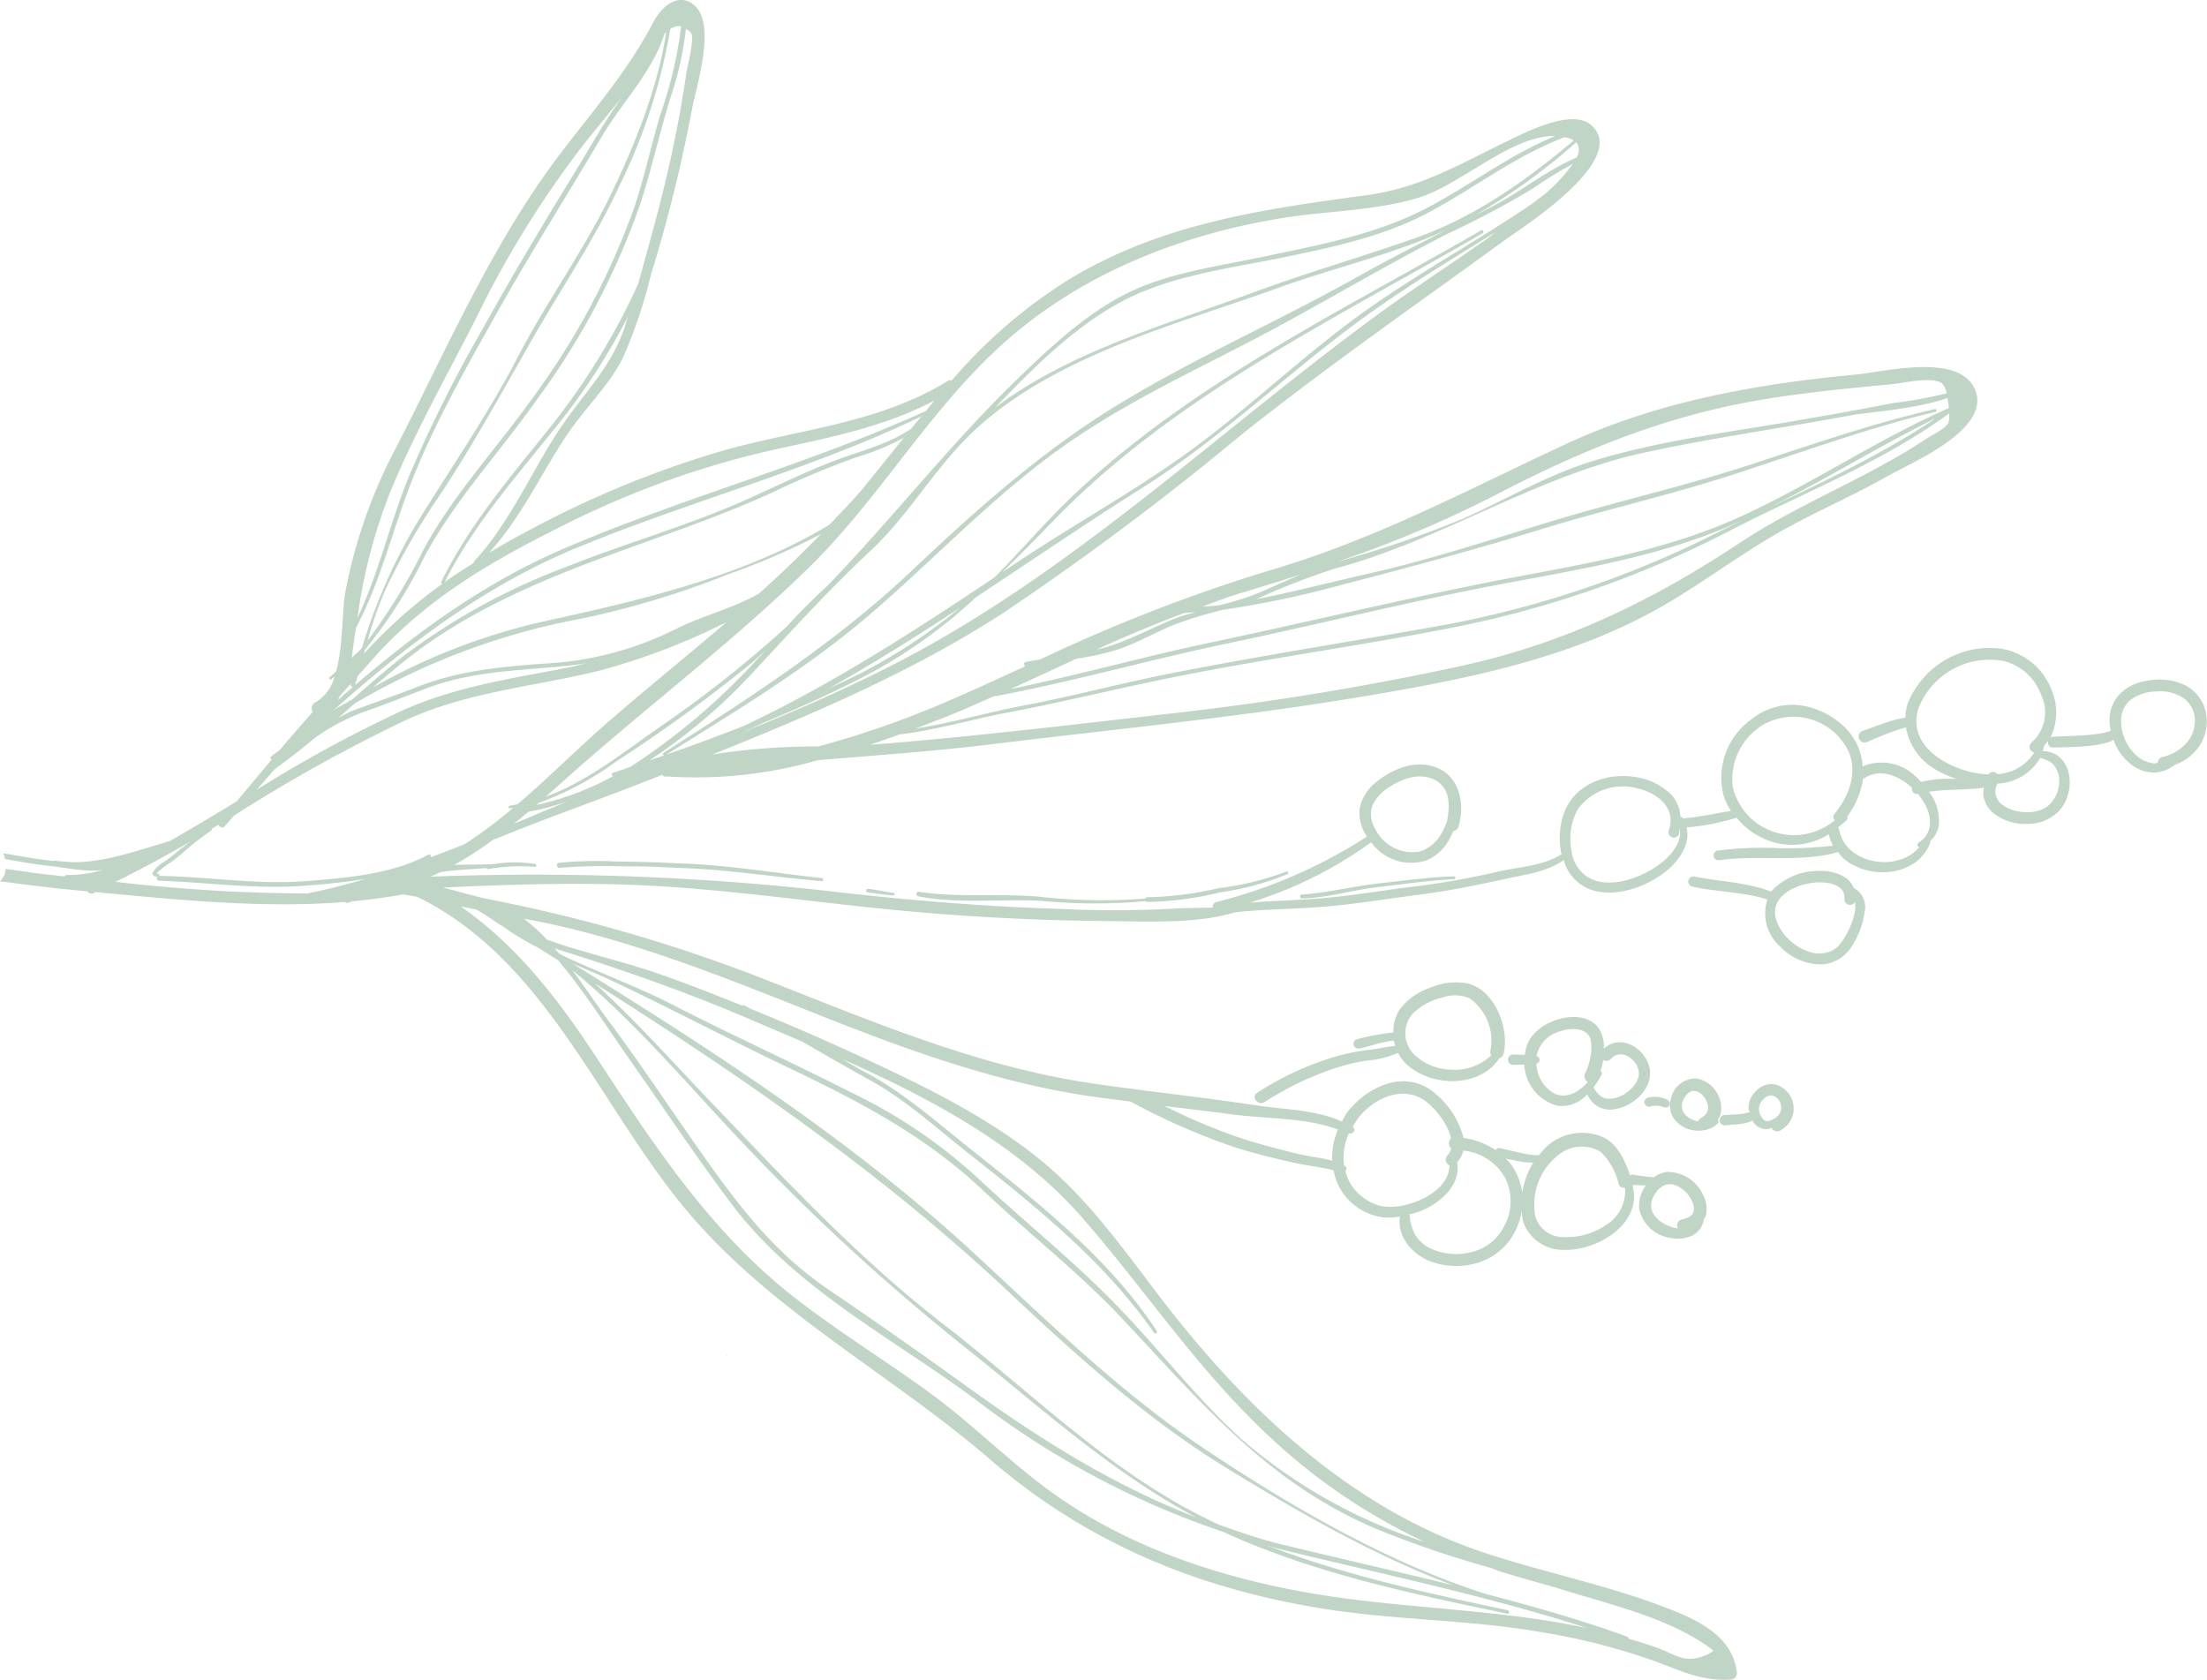 <svg xmlns="http://www.w3.org/2000/svg" width="205.645" height="156.519" viewBox="0 0 205.645 156.519">
  <g id="Raggruppa_15" data-name="Raggruppa 15" transform="translate(205.645) rotate(90)">
    <path id="Tracciato_24" data-name="Tracciato 24" d="M-1061.894,219.721c.01.007.021.006.029.013-.9,2.292-.925,4.813-1.421,7.2a.487.487,0,0,0,.44.526.5.5,0,0,0,.526-.439c.488-2.292.473-4.7,1.182-6.942a4.112,4.112,0,0,0,4.376-1.181,5.256,5.256,0,0,0,1.672-3.908,3.543,3.543,0,0,0-1.788-2.836,7.723,7.723,0,0,0-3.091-1.129,2.006,2.006,0,0,0-2.231,1,2.188,2.188,0,0,0-1.008.83,4.328,4.328,0,0,0-.586,2.424A5.929,5.929,0,0,0-1061.894,219.721Zm-.245-2q-.123-.246-.222-.5a3.362,3.362,0,0,1-.134-.4,6.423,6.423,0,0,1-.206-1.044c-.012-.1-.021-.2-.027-.3a.762.762,0,0,1-.005-.152c0-.161,0-.32.014-.481a4.454,4.454,0,0,1,.064-.5c.005-.03.011-.059.017-.088.028-.146-.031.11.007-.033.019-.069.038-.139.06-.206a3.314,3.314,0,0,1,.168-.416c.017-.029.033-.059.052-.087.035-.053.069-.106.109-.158.022-.03.047-.058.071-.088.079-.1-.086.079.006-.008.045-.042.089-.084.136-.122s.193-.128.062-.051c.053-.03.106-.06.161-.086l.1-.042c.118-.049-.117.026.009,0,.064-.015.127-.03.19-.04.043-.006.248-.015.1-.013.072,0,.144,0,.216.007a.53.53,0,0,0,.271-1,3.167,3.167,0,0,1,1.339.114,7.353,7.353,0,0,1,2.673,1.344,1.371,1.371,0,0,1,.272.276,2.484,2.484,0,0,1,.418.8,2.9,2.9,0,0,1-.021,1.673,4.965,4.965,0,0,1-2.111,2.719,3.753,3.753,0,0,1-1.073.469c-.092.021-.185.038-.279.05-.042.006-.083.01-.124.014-.156.015.065,0-.029,0a2.724,2.724,0,0,1-.488-.036l-.071-.016a.729.729,0,0,1-.074-.021c-.071-.024-.141-.047-.209-.074-.038-.015-.2-.089-.161-.071s-.116-.068-.151-.09a2.974,2.974,0,0,1-.375-.287c.078.07-.071-.071-.1-.1-.053-.056-.1-.115-.154-.175A3.188,3.188,0,0,1-1062.139,217.72Z" transform="translate(1144.948 -179.12)" fill="#c1d5c6"/>
    <path id="Tracciato_25" data-name="Tracciato 25" d="M-1034.909,253.181a2.213,2.213,0,0,0,.588,1.111,3.141,3.141,0,0,0-2.012.539c-1.312,1.087-1.095,3.116-.437,4.494a4.518,4.518,0,0,0,1.456,1.8,3.463,3.463,0,0,0,1.559.521c-.012.392-.048.784-.028,1.175a.489.489,0,0,0,.564.391.5.5,0,0,0,.391-.564c-.005-.071-.01-.143-.013-.213a.116.116,0,0,1,0-.019c0-.041,0-.082,0-.122-.005-.18-.009-.36-.011-.539,0-.018,0-.036,0-.054a4.169,4.169,0,0,0,3.832-3.095,3.147,3.147,0,0,0-1.076-2.779,2.246,2.246,0,0,0,1.436-2.188c-.069-1.846-1.864-4.01-3.86-3.618a3.145,3.145,0,0,0-2.179,1.757A2.434,2.434,0,0,0-1034.909,253.181Zm4.184,2.069a7.2,7.2,0,0,0-1.237-.767c-.127-.061-.225.023-.3.114a4.751,4.751,0,0,0-1.01-.243.606.606,0,0,0-.151-.757c.058.053-.084-.09-.1-.106s-.048-.057-.07-.087-.043-.059-.063-.089c.032.051.031.047,0-.01-.017-.031-.033-.062-.048-.093s-.072-.179-.051-.117c.027.08-.019-.074-.018-.072-.012-.048-.02-.1-.027-.146,0-.01,0-.054-.005-.08a1.836,1.836,0,0,1,.016-.255c0-.028.036-.171,0-.048.01-.04.022-.081.035-.12a2.013,2.013,0,0,1,.1-.259c.014-.031.029-.061.044-.092-.027.051-.024.048.008-.008.017-.03.035-.06.053-.088a2.709,2.709,0,0,1,.185-.25c-.008.009.106-.118.058-.067s.073-.069.064-.061a2.431,2.431,0,0,1,.2-.168c.035-.027.071-.052.107-.076.081-.054-.1.057.04-.024a2.656,2.656,0,0,1,.282-.14c.032-.013.065-.026.1-.037.157-.057-.094.02.068-.02a2.081,2.081,0,0,1,.256-.051l.1-.012c-.109.009.061,0,.069,0a1.894,1.894,0,0,1,.319.036,1.707,1.707,0,0,0,.182.061,1.543,1.543,0,0,1,.391.2,3.02,3.02,0,0,1,.776.706,3.168,3.168,0,0,1,.531.925,2.5,2.5,0,0,1,.147.885,1.3,1.3,0,0,1-.27.789A3.077,3.077,0,0,1-1030.725,255.25Zm-2.416,5.146.147.176-.035,0C-1033.068,260.517-1033.07,260.437-1033.14,260.4Zm-.5.166.115-.125a.368.368,0,0,0-.091.132A.231.231,0,0,0-1033.644,260.562Zm.075-5.026a5.187,5.187,0,0,1,1.574.526.611.611,0,0,0,.758-.291s0,0,0-.008c.933.857,1.667,2.034,1.018,3.238a3.318,3.318,0,0,1-2.722,1.568.037.037,0,0,1,0-.01.361.361,0,0,0-.643-.144,1.393,1.393,0,0,0-.071.144,3.026,3.026,0,0,1-2.313-2.237,3.3,3.3,0,0,1-.133-1.782,1.373,1.373,0,0,1,.784-.989A3.889,3.889,0,0,1-1033.568,255.537Z" transform="translate(1132.049 -198.086)" fill="#c1d5c6"/>
    <path id="Tracciato_26" data-name="Tracciato 26" d="M-1021.4,238.368a1.992,1.992,0,0,0-.575-.993.259.259,0,0,0-.346.013,1.977,1.977,0,0,0-.349-.211,2.541,2.541,0,0,0-1.692.081,2.789,2.789,0,0,0-1.778,2.077,2.357,2.357,0,0,0,1.849,2.419,2.208,2.208,0,0,0,1.687-.149,2.676,2.676,0,0,0,1.081-1.222,3.005,3.005,0,0,0,.178-1.817c-.008-.041.011-.083,0-.122S-1021.392,238.4-1021.4,238.368Zm-.75.861c-.01.053-.036.171-.01.067-.029.112-.059.224-.1.334s-.089.212-.139.318c.057-.121-.022.032-.043.065s-.062.094-.094.141-.068.088-.1.132c-.007.009-.083.09-.022.026s-.016.015-.024.023a2.486,2.486,0,0,1-.2.17l-.057.04c-.044.025-.086.049-.131.071a1.243,1.243,0,0,1-.21.086l-.016,0-.081.017c-.048.01-.1.015-.147.021l-.018,0s0,0,0,0c-.051,0-.1,0-.157-.009s-.1-.016-.154-.023c-.025-.009-.053-.015-.078-.023-.111-.035-.212-.091-.32-.131-.062-.023.087.052-.005,0l-.1-.059c-.054-.033-.107-.069-.159-.107s-.082-.061-.122-.093c-.124-.1.049.06-.04-.034-.072-.077-.135-.159-.2-.24s.06.117,0-.006c-.019-.039-.041-.077-.058-.118a.54.54,0,0,1-.021-.051c-.007-.029-.015-.056-.021-.085s-.01-.069-.014-.1c0-.076.013-.149.023-.224.013-.038.024-.076.039-.114s.035-.084.053-.126l0-.006c.043-.065.082-.131.129-.2.029-.037.058-.075.089-.111l.007-.008c.061-.056.117-.114.181-.167a1.492,1.492,0,0,0,.2-.151l.02-.01c.039-.023.078-.044.118-.064.084-.042.17-.078.258-.112.01,0,0,0,0,0l.129-.033a2.438,2.438,0,0,1,.252-.038c.043,0,.084,0,.127,0s.094.009.141.016h0c.066.032.153.046.219.076l.023.011c.029.02.06.036.089.057s.073.055.109.084c.1.081-.1-.115.009.009.068.075.136.151.2.231.023.029.1.171.062.081-.048-.113.043.066.041.063s.13.207.021.032A.744.744,0,0,0-1022.154,239.229Z" transform="translate(1126.634 -191.806)" fill="#c1d5c6"/>
    <path id="Tracciato_27" data-name="Tracciato 27" d="M-1037.877,288.178a11.621,11.621,0,0,1-.285-1.481,4.082,4.082,0,0,0,.5-.142c.029.473.137.95.212,1.415.1.6.172,1.207.263,1.809a18.075,18.075,0,0,0,.819,3.3,27.078,27.078,0,0,0,3.083,6.363c.4.591,1.227-.123.846-.707a29.475,29.475,0,0,1-2.994-6.1,20.076,20.076,0,0,1-.842-3.252,10.107,10.107,0,0,0-.734-3.087,3.842,3.842,0,0,0,.939-.662c2.245-2.266,2.39-6.919-.434-8.754a.613.613,0,0,0-.48-.428c-2.331-.514-5.842.81-6.491,3.313a6.03,6.03,0,0,0,.379,3.5,5.766,5.766,0,0,0,2.1,2.924,3.873,3.873,0,0,0,2.083.551,20.461,20.461,0,0,0,.621,3.362.446.446,0,0,0,.877-.159C-1037.539,289.353-1037.715,288.767-1037.877,288.178Zm-2.807-3.254a5.719,5.719,0,0,1-1.464-2.666,3.61,3.61,0,0,1,.022-2.58,4.806,4.806,0,0,1,4.863-1.988.672.672,0,0,0,.482-.066,4.917,4.917,0,0,1,1.326,3.739,5.116,5.116,0,0,1-1.574,3.6A2.8,2.8,0,0,1-1040.684,284.924Z" transform="translate(1135.12 -210.925)" fill="#c1d5c6"/>
    <path id="Tracciato_28" data-name="Tracciato 28" d="M-1021.962,247.866a2.152,2.152,0,0,0,.083.39.44.44,0,0,1-.073.328.437.437,0,0,1-.275.175.442.442,0,0,1-.5-.348,2.576,2.576,0,0,1-.05-.917,2.857,2.857,0,0,1,.1-.483,1.3,1.3,0,0,1,.209-.462.382.382,0,0,1,.433-.132.377.377,0,0,1,.238.38,3.769,3.769,0,0,1-.128.465c-.025.088.012-.074,0,.008-.007.038-.015.075-.02.113-.009.061-.017.123-.021.184s-.006.123-.006.185c0,.019,0,.038,0,.057,0-.065,0-.074,0-.027C-1021.966,247.811-1021.965,247.839-1021.962,247.866Z" transform="translate(1124.996 -196.344)" fill="#c1d5c6"/>
    <path id="Tracciato_29" data-name="Tracciato 29" d="M-1021.419,228.669a3.32,3.32,0,0,0-.3-.934c.056-.034.13-.028.184-.066a1.488,1.488,0,0,0,.624-1.07,1.267,1.267,0,0,0-.136-.627c.02-.009.047,0,.064-.014a.6.6,0,0,0,.223-.757,2.75,2.75,0,0,0-.6-.75,2.3,2.3,0,0,0-.638-.376,2.257,2.257,0,0,0-1.324-.1,2.335,2.335,0,0,0-1.683,1.429,1.853,1.853,0,0,0,.012,1.229,2.381,2.381,0,0,0,.816,1.05,2.063,2.063,0,0,0,1.415.431c.093-.005.167-.078.259-.094.01.028.021.056.032.083.022.047-.019-.069,0,.012.009.029.017.059.027.088a4.092,4.092,0,0,1,.131.708c.053.5.05,1.01.095,1.513a.491.491,0,0,0,.564.391.5.5,0,0,0,.392-.564C-1021.326,229.727-1021.338,229.194-1021.419,228.669Zm-.235-2.219c-.005.017-.011.037-.013.042-.011.035-.027.069-.041.1a.287.287,0,0,0-.021.032c-.024.036-.051.067-.076.1l-.035.033c-.03.029-.062.056-.093.084s-.066.054-.1.079c-.013.009-.1.069-.03.021s0,0-.012.006a1.8,1.8,0,0,1-.253.12l-.046.016c-.038.01-.074.021-.112.029a1.908,1.908,0,0,1-.246.037h.025c-.025,0-.051,0-.076,0-.043,0-.084,0-.126-.006s-.076-.007-.113-.013l-.039-.006c-.078-.025-.157-.047-.232-.078-.048-.021-.15-.1-.022-.006-.035-.025-.074-.044-.109-.068-.083-.057-.154-.131-.235-.188l-.03-.031c-.031-.032-.061-.065-.09-.1s-.059-.071-.087-.108c-.011-.015-.026-.041-.038-.06-.027-.048-.055-.095-.078-.146-.01-.025-.021-.054-.031-.082,0-.009,0-.017-.007-.026a1.373,1.373,0,0,1-.027-.17c0-.031,0-.062.006-.093s.007-.052.011-.08a1.388,1.388,0,0,1,.063-.179c0-.01.012-.022.017-.036l.009-.014a1.467,1.467,0,0,1,.116-.164c.02-.025.043-.048.064-.074-.124.156-.052.056-.014.02a2.016,2.016,0,0,1,.165-.139l.055-.038a1.78,1.78,0,0,1,.188-.093c.028-.013.056-.024.085-.034a2.07,2.07,0,0,1,.2-.046l.1-.014h.016c.052,0,.106,0,.159.005.035,0,.07.007.1.012.008,0,.014,0,.024.006.057.016.115.032.172.053.032.013.065.027.1.043a1.969,1.969,0,0,1,.181.12l.084.069,0,.005a3.74,3.74,0,0,1,.251.3c.011.03-.023.061,0,.087a1.043,1.043,0,0,1,.165.264c.011.024.022.049.031.074s.029.1.007.013c.011.043.022.086.029.129,0,.011,0,.041.006.06,0,.041,0,.082-.009.122C-1021.655,226.453-1021.653,226.446-1021.654,226.45Z" transform="translate(1126.118 -185.406)" fill="#c1d5c6"/>
    <path id="Tracciato_30" data-name="Tracciato 30" d="M-1219.83,293.657c4.441,2.325,7.945,5.361,11.91,8.409,8.5,6.537,18.471,10.787,27.945,15.674a47.705,47.705,0,0,0,13.263,4.618c1.749.313,4.954.195,7.375.854.164.215.378.381.531.605.079.119.286-.014.209-.133s-.183-.2-.261-.315a3.823,3.823,0,0,1,2.387,1.758.623.623,0,0,0,.9.264c1.183,1.025,2.351,2.058,3.546,3.069.209.255.384.549.6.8.109.128.235.066.308-.042q1.95,1.644,3.9,3.275c1.245,2.063,2.492,4.124,3.684,6.216.828,2.867,1.9,5.711,1.974,8.719.011.459-.049.912-.078,1.368,0,.05-.013.1-.016.149,0,.006.008,0,.007.009s0,.015,0,.022c-.03.156-.04.313-.073.468-.006.032.04.028.044.054-.16,1.6-.459,3.191-.729,4.783.056-.033.086-.083.147-.112a2.451,2.451,0,0,1,.4-.095c.27-1.547.555-3.091.694-4.648.128-.9.279-1.787.345-2.691a12.292,12.292,0,0,0,.029-1.341c-.005-.139-.042-.277-.049-.42a10.7,10.7,0,0,1,.464,3.381c0,.092.078.109.135.151-.064.592-.129,1.191-.191,1.779-.132,1.245-.35,2.487-.507,3.732a1.959,1.959,0,0,1,.5.078,2.561,2.561,0,0,1,.657.438c.317-2.484.642-4.97.868-7.453.02-.228.044-.461.064-.689a.456.456,0,0,0,.171-.587c-.03-.065-.069-.126-.1-.19.709-7.56,1.535-15.5.926-23.168a.554.554,0,0,0-.041-.61c-.007-.01-.01-.023-.017-.032-.147-1.616-.355-3.219-.651-4.8.063-.455.141-.905.229-1.351,5.681-11.649,18.758-16.686,28.392-24.421,10.021-8.046,15.773-19.392,24.052-28.986,7.8-9.042,12.085-19.5,13.922-31.269,1.019-6.522.984-13.157,2.081-19.669a61.221,61.221,0,0,1,2.709-10.813c.961-2.633,1.952-4.486,1.773-7.3a.628.628,0,0,0-.723-.5c-3.124.4-4.617,3.225-5.7,5.907-2.264,5.618-3.441,11.621-5.311,17.368-4.121,12.66-13.522,22.528-23.918,30.481-4.406,3.37-8.985,6.585-12.558,10.884-4.1,4.93-7.02,10.939-9.706,16.722q-2.425,5.218-4.584,10.535c-.108.223-.247.433-.353.66-.028.06.036.081.055.126-1.088,2.7-2.153,5.413-3.1,8.174-1.039,3.021-1.839,6.651-3.04,10a18.725,18.725,0,0,0-1.962,2.184c.1-.545.2-1.089.315-1.633,1.863-9.056,5.383-17.629,8.78-26.191,3.234-8.15,6.2-16.369,7.469-25.081.177-1.21.323-2.426.478-3.641a62.02,62.02,0,0,0,4.27-9.749c.569-1.76.988-3.565,1.408-5.365.292-1.252.4-2.563.735-3.807a5.273,5.273,0,0,0,2.529-1.19,5.524,5.524,0,0,0,1.85-3.411,6.254,6.254,0,0,0-.077-1.587c1.805.309,3.432-1.086,4.1-2.645a6.905,6.905,0,0,0,.169-4.722,5.812,5.812,0,0,0-3.614-3.672,5.948,5.948,0,0,0-1.221-.3,5.25,5.25,0,0,0,1.155-.165,3.979,3.979,0,0,0,2.519-3.859c.05-3.121-2.5-7.285-6.045-6.3,0-.337.01-.674.031-1.011.005-.074.01-.149.014-.225a3.265,3.265,0,0,0,2.216.609,3.5,3.5,0,0,0,2.688-3.037,3.145,3.145,0,0,0-.253-1.942,2.034,2.034,0,0,0-1.541-1.046c-.065-.032-.093-.106-.163-.132a2.675,2.675,0,0,0-2.1.226,3.649,3.649,0,0,0-2.117,3.317,2.425,2.425,0,0,0,.513,1.247c-.034.3-.07.6-.1.906-.041.35-.1.695-.156,1.042a.379.379,0,0,0,.081.256c-1.406.525-2.881,1.114-3.58,2.542a4.937,4.937,0,0,0,.723,5.071,6.321,6.321,0,0,0,.97.891c0,.032.007.088,0,.024,0,.083,0,.165,0,.247a8.214,8.214,0,0,1-.169,1.189c-.149.753-.34,1.444-.5,2.215a.372.372,0,0,0,.189.364,7.209,7.209,0,0,0-1.133,2.988,8.016,8.016,0,0,0-4.508,3.115c-1.846,2.73-.087,6.111,2.274,7.836a7.217,7.217,0,0,0,.715.377c-1.1,2.325-1.137,5.47-1.5,7.866-.777,5.111-1.311,10.257-2.059,15.373-1.542,10.537-5.658,20.244-9.521,30.082a148.66,148.66,0,0,0-7.624,26.091c-.24,1.219-.7,2.749-1.111,4.361-.291-6.5-.516-13.007-.162-19.5.39-7.159,1.408-14.262,2.135-21.39q1.055-10.342,1.148-20.745c.034-3.687.306-8.485-.813-12.2-.3-2.718-.287-5.454-.513-8.18-.251-3.045-.76-6.076-1.147-9.106-.352-2.751-.907-5.4-1.5-8.108-.383-1.764-.634-3.7-1.708-5.2a4.081,4.081,0,0,0,2.672-2.295c.9-2.246-.026-5.041-1.372-6.911-.991-1.377-2.674-2.669-4.343-2.243a20.14,20.14,0,0,0-.275-2.134c-.089-.45-.183-.9-.3-1.342a10.606,10.606,0,0,0-.33-1.185,6.929,6.929,0,0,0,2.319-3.541,6.393,6.393,0,0,0-.774-5.053,4.389,4.389,0,0,0,1.067-.391,38.185,38.185,0,0,1,.23,5.02,31.827,31.827,0,0,0,.235,5.754.45.45,0,0,0,.885-.16c-.516-3.645.255-7.518-.755-11.087a4.388,4.388,0,0,0,.512-.41c2.136-2.359,1.843-6.977-1.41-8.191-.049-.018-.057.042-.1.044a2.547,2.547,0,0,0-1.478-.829,4.5,4.5,0,0,0-3.149.916,21.812,21.812,0,0,1-.183-2.315c-.022-.647-.048-1.3-.1-1.942-.023-.275-.049-.569-.1-.856a2.576,2.576,0,0,0,.831.03,2.679,2.679,0,0,0,1.557-.936,4.677,4.677,0,0,0,.991-3.081,4.063,4.063,0,0,0-1.306-3.115,4.04,4.04,0,0,0-3.49-.788,2.773,2.773,0,0,0-1.52.957,2.391,2.391,0,0,0-.46,1.44,5.409,5.409,0,0,0-.539-.131,4.218,4.218,0,0,0-.429-.368c.286.063.631-.062.626-.4-.016-1.086-.034-2.169-.13-3.252a10.3,10.3,0,0,0-.249-1.538,4.12,4.12,0,0,0-.223-.706,1.08,1.08,0,0,0-.14-.18,5.072,5.072,0,0,0,2.479-1.868,3.351,3.351,0,0,0,.573-2.292,3.319,3.319,0,0,0-.667-1.513,4.741,4.741,0,0,0-1.813-2.368,4.2,4.2,0,0,0-3.255-.546,3.748,3.748,0,0,0-2.378,1.9,5.707,5.707,0,0,0-.4,3.636,4.362,4.362,0,0,0,1.386,2.6,3.59,3.59,0,0,0,2.267.812,4.947,4.947,0,0,0,1.015-.119.121.121,0,0,1,0,.024c.022.081.05.166.072.252.057.214.111.427.151.644a14.651,14.651,0,0,1,.169,1.489c.081,1.021.083,2.048.157,3.071,0,.07.055.1.085.152a5.327,5.327,0,0,0-4.465-.114,6.091,6.091,0,0,0-3.846,4.725,8.235,8.235,0,0,0,5.208,8.713,4.569,4.569,0,0,0,1.237.169c.015.136.033.272.057.406a9.678,9.678,0,0,0,.316,1.174c.262.83.579,1.639.866,2.46a.569.569,0,0,0,.751.271.574.574,0,0,0,.271-.752c-.35-.733-.655-1.486-.934-2.25-.134-.367-.241-.7-.353-1.069-.028-.094-.054-.186-.078-.282a5.587,5.587,0,0,0,3.66-2.343,8.717,8.717,0,0,0,1.134-2.393c0,.15-.007.3-.007.448a10.852,10.852,0,0,0,.294,2.88,7.964,7.964,0,0,0-.6.6,4.536,4.536,0,0,0-.847,4.844,5.6,5.6,0,0,0-3.689,1.712,7.431,7.431,0,0,0-2.04,4.407,6.172,6.172,0,0,0,1.373,4.286,6.679,6.679,0,0,0,6.974,2.578,6.166,6.166,0,0,0,1.539-.713c.045.26.072.521.115.77.079.45.169.9.251,1.349.142.788.246,1.584.334,2.38-.048.031-.1.043-.145.076s0,.087-.018.132a3.3,3.3,0,0,0-2.021.82,5.919,5.919,0,0,0-1.71,3.578c-.358,2.6.735,5.426,3.305,6.42a6.938,6.938,0,0,0,3.921.26c0,.006-.007.01,0,.016,1.134,1.757,1.183,4.172,1.675,6.166a74.129,74.129,0,0,1,1.411,8.245c.37,2.832.854,5.667,1.056,8.517.145,2.035.21,4.068.356,6.1a37.973,37.973,0,0,0-5.618-11.3,4.61,4.61,0,0,0,1.681-5.181,4.4,4.4,0,0,0-1.968-2.112c-.23-.132-.507-.246-.771-.369a.483.483,0,0,0-.322-.452c-1.943-.621-4.472-.249-5.453,1.735-.972,1.966-.1,4.3,1.212,5.879a4.111,4.111,0,0,0,2.514,1.578,3.92,3.92,0,0,0,2.576-.691,47.157,47.157,0,0,1,6.1,14.025.436.436,0,0,0,.512.338c.048,1.228.027,2.479.108,3.619a106.506,106.506,0,0,1,.012,10.819c-.21,6.735-.762,13.444-1.515,20.14a246.979,246.979,0,0,0-1.48,38.325c-.141-.325-.281-.649-.438-.969-.2-1.41-.252-2.834-.366-4.253.04-.041.107-.056.1-.129a17.43,17.43,0,0,1-.211-4.378c.026-.178-.238-.194-.272-.025a12.426,12.426,0,0,0,.008,3.812c.076,1.236.03,2.48.084,3.718a34.36,34.36,0,0,0-2.3-3.551c-2.125-5.145-3.931-10.407-6-15.577-.031-.08-.064-.158-.1-.237.008-.012.013-.025.02-.037a.329.329,0,0,0,.137-.387,41.176,41.176,0,0,0-1.524-14.109c-.448-5.518-.847-11.062-1.521-16.558-1.394-11.366-2.479-22.689-4.368-33.992-1.529-9.148-3.3-18.388-7.657-26.673-2.185-4.159-5.067-7.838-7.427-11.883-2-3.423-3.523-7.1-5.491-10.552-1.283-2.249-4.335-9.663-8.031-8.153-3.5,1.427-1.685,8.417-1.43,11.111.881,9.321,2.513,18.5,6.486,27.04,4.345,9.341,8.932,17.83,11.831,27.806a155.4,155.4,0,0,0,8.233,21.167c.077.442.13.889.229,1.325.054.238.287.2.4.052.5,1.094.994,2.181,1.5,3.285.527,1.143,1.057,2.323,1.578,3.531,0,.026.01.052.014.078s.021.006.026.017a87.523,87.523,0,0,1,4.358,12.392,60.222,60.222,0,0,0,.755,9.872c-3.737-9.291-7.636-18.489-13.083-26.946a270.778,270.778,0,0,0-16.571-22.179c-6.418-8.026-12.2-16.385-18.244-24.676-1.208-1.654-7.544-11.714-10.746-8.112-1.6,1.806.675,6.144,1.441,7.737,2.177,4.53,4.392,8.11,5.087,13.248,1.32,9.753,2.613,18.953,7.766,27.563a47.5,47.5,0,0,0,9.5,11.059.418.418,0,0,0,.048.376c3.974,6.485,4.458,13.755,6.475,20.907a93.311,93.311,0,0,0,7.255,17.764c.733,1.4,1.487,2.751,2.271,4.064-3.18-2.931-7.15-4.75-10.765-7.118-2.534-1.659-4.65-3.953-7.357-5.347a46.211,46.211,0,0,0-7.793-2.63,137.985,137.985,0,0,0-15.444-3.828c-1.978-.36-7.834-2.3-9.637-.233C-1222.739,291.372-1221.172,292.955-1219.83,293.657Zm62.843-31.636c-1.357-7.322-3.433-14.559-4.954-21.834-1.767-8.452-3.883-16.855-5.492-25.336-1.409-7.433-2.562-14.878-5.617-21.859-2.85-6.512-6.756-12.472-9.883-18.842,4.333,6.421,7.5,14.037,10.913,20.868a94.347,94.347,0,0,1,8.44,25.432c1.517,8.474,2.831,17,4.516,25.444.883,4.434,2.067,8.8,2.9,13.243.632,3.352,1.627,6.709,2.153,10.1-.323-.859-.649-1.712-.976-2.547C-1155.6,265.109-1156.3,263.569-1156.986,262.021Zm-7.872-18.895c.158.55.281,1.11.485,1.647.932,2.441,2.272,4.666,2.917,7.221.026.1.034.205.057.306q-1.831-4-3.388-8.133C-1164.8,243.817-1164.835,243.473-1164.859,243.126Zm-3.563-9.93c.63,1.586,1.41,3.11,2.019,4.7a27.659,27.659,0,0,1,.9,3.047c.064.51.08,1.043.125,1.562-.373-1.056-.8-2.083-1.129-3.165C-1167.132,237.263-1167.763,235.218-1168.422,233.2Zm-16.827-60.048a42.74,42.74,0,0,1,.911,5.038c.605,3.046,1.14,6.107,1.667,9.168,1.073,6.226,1.841,12.611,3.693,18.659,1.3,4.256,3.536,8.057,5.367,12.09a101.646,101.646,0,0,1,4.06,11.83,108.571,108.571,0,0,0-6.235-14.776c-4.22-8.087-7.449-16.041-8.924-25.106-.638-3.917-1.022-7.878-1.391-11.829-.1-1.086-.742-3.575-.1-4.618A1.668,1.668,0,0,1-1185.248,173.149Zm1.37-.206c2.957,6.72,7.117,12.818,10.156,19.505,3.5,7.7,4.567,15.923,6.222,24.124,1.706,8.454,3.72,16.858,5.5,25.3,1.3,6.168,3.036,12.294,4.3,18.485-.93-2.052-1.878-4.091-2.825-6.128a25.4,25.4,0,0,0-.8-3.685c-.6-1.878-1.63-3.6-2.366-5.424a38.812,38.812,0,0,1-1.4-4.614,90.79,90.79,0,0,0-2.338-11.075c-1.608-6.233-3.239-12.294-5.139-18.454-1.771-5.742-3.089-11.608-4.918-17.331-2.068-6.474-4.461-12.836-6.039-19.455-.038-.163-.294-.119-.256.046,1.34,5.838,3.3,11.464,5.162,17.147,1.99,6.086,3.4,12.318,5.249,18.443,1.736,5.738,3.613,11.371,4.928,17.227.807,3.59,1.706,6.968,2.371,10.418a67.21,67.21,0,0,1-2.843-7.311c-2.674-10.006-8.608-18.713-10.808-28.824-1.391-6.394-2.285-12.895-3.49-19.324-.245-1.311-.6-6.338-1.621-8.944A8.652,8.652,0,0,1-1183.878,172.943Zm31.365,100.5q-.458-1.374-.949-2.717c-.4-3.378-1.392-6.645-2.026-10-.892-4.72-2.028-9.374-3.011-14.073-1.932-9.234-3.156-18.617-5-27.865a96.615,96.615,0,0,0-8.936-25.412c-3.49-6.743-6.413-14.3-10.947-20.465a2.852,2.852,0,0,1,.861.065c.574.269,1.12,1.479,1.453,1.979,3.7,5.561,6.049,11.873,9.728,17.431,5.491,8.3,9.4,16.378,11.531,26.165a267.571,267.571,0,0,1,4.351,26.509c1.048,9.233,2.16,18.471,2.91,27.731C-1152.533,273-1152.526,273.231-1152.513,273.444Zm7.847-47.048a2.588,2.588,0,0,1-2.181.258,4.157,4.157,0,0,1-1.771-1.665c-.844-1.3-1.423-3.213-.341-4.561.878-1.093,2.366-.941,3.612-.726a7.47,7.47,0,0,1,1.2.574,3.5,3.5,0,0,1,1.609,2.021A3.9,3.9,0,0,1-1144.666,226.4Zm-8.583-69.766a3.957,3.957,0,0,1-1.851.243,2.472,2.472,0,0,1-1.536-.8,4.034,4.034,0,0,1-.824-2.329,3.965,3.965,0,0,1,.645-2.723,2.6,2.6,0,0,1,1.87-1,3.152,3.152,0,0,1,2.137.658,4.2,4.2,0,0,1,1.447,2.377.539.539,0,0,0,.521.413c.012.1.077.2.072.3a2.841,2.841,0,0,1-.812,1.778A4.252,4.252,0,0,1-1153.249,156.63Zm3.48,11.793a.52.52,0,0,0,.029.839l0,0c-.117,3.266-2.538,7.882-6.355,6.438a7.142,7.142,0,0,1-4.221-7.827,5.009,5.009,0,0,1,3.166-3.528,3.741,3.741,0,0,1,4.431.887.535.535,0,0,0,.935-.25A4.32,4.32,0,0,1-1149.769,168.424Zm1.3.15a2.545,2.545,0,0,1-.415-.162,4.845,4.845,0,0,0-2.386-3.98c.076-.229.137-.461.236-.687a1.629,1.629,0,0,1,.426-.573,2.205,2.205,0,0,1,1.33-.508,3.049,3.049,0,0,1,2.446,1.008c.036.045.071.091.105.138.014.018.027.038.04.057a2.732,2.732,0,0,1,.153.283q.072.152.128.311c.009.025.017.05.025.075,0-.01-.021-.068,0-.008s.033.119.048.18a3.685,3.685,0,0,1,.1,1.29,5.988,5.988,0,0,1-.092.66,5.261,5.261,0,0,1-.2.618c-.042.1-.088.207-.14.306.047-.091-.027.047-.042.073-.026.042-.052.085-.079.127-.058.089-.123.174-.189.257-.023.029-.1.108-.03.038-.038.04-.077.079-.119.117a2.747,2.747,0,0,1-.235.188c-.086.064.058-.027-.034.022-.041.023-.081.045-.122.065s-.112.049-.169.072c-.1.041.068-.012-.037.012s-.185.04-.28.051l-.074.006h-.021c-.051,0-.1,0-.153-.008s-.1-.011-.157-.018C-1148.428,168.579-1148.557,168.553-1148.468,168.574Zm3.871,14.593c-.09.016-.128.079-.188.124a7.62,7.62,0,0,0-.734-.84.249.249,0,0,0-.293-.027,7.7,7.7,0,0,0-3.564-1.493c-.01-.036.016-.076-.005-.11a2.709,2.709,0,0,1-.439-1.182,3.494,3.494,0,0,1,.073-1.07,5.2,5.2,0,0,1,1.251-2.186c.313.031.655-.179.557-.54a5.914,5.914,0,0,1,1.059-.716c1.2-.622,2.676-.672,3.487.615.133.211.342.133.443-.026C-1140.583,177.691-1141.36,182.583-1144.6,183.167Zm-3.974,9.909a5.9,5.9,0,0,1-5.844-2.921,5.7,5.7,0,0,1,1.72-7.388c2.124-1.571,4.765-.708,6.628.826a.438.438,0,0,0,.6-.02,5.943,5.943,0,0,1,.982,5.95A5.8,5.8,0,0,1-1148.571,193.076Zm5.9,15.034a5.729,5.729,0,0,1-3.838-.6,5.193,5.193,0,0,1-1.906-5.634c.435-1.841,1.857-3.57,3.906-2.83a.508.508,0,0,0,.356-.95,3.979,3.979,0,0,0-.562-.056.054.054,0,0,0,0-.014c1.7-.319,3.219,1.481,3.98,2.857.895,1.621,1.594,4.007.554,5.727A3.412,3.412,0,0,1-1142.67,208.11Zm31.352-8.409a.33.33,0,0,1-.028-.041c-.008-.014-.017-.027-.024-.041-.033-.064-.067-.127-.094-.192-.009-.023-.017-.048-.028-.071,0,0,0,0,0,0-.024-.116-.033-.248-.062-.36,0-.032,0-.064,0-.1a1.746,1.746,0,0,1,.017-.18c0-.031.011-.061.016-.092.022-.049.031-.113.048-.163a3.47,3.47,0,0,1,.153-.361c-.067.143.02-.031.05-.08s.069-.109.106-.161c.078-.111.166-.214.253-.317s-.088.08,0,0c.024-.022.046-.045.069-.068.046-.045.093-.089.142-.132a3.7,3.7,0,0,1,.319-.25l.052-.034.029-.02c.054-.029.108-.062.163-.092a3.276,3.276,0,0,1,.352-.158.474.474,0,0,0,.049-.017l.024-.007c.056-.012.112-.029.169-.04s.122-.021.184-.029a.281.281,0,0,1,.042,0c.057.006.117,0,.174.008l.092.011s.078.022.1.033c.049.017.095.043.144.061-.143-.053-.033-.018.038.033.025.017.161.136.083.061s.062.071.083.1.048.071.065.1a3.051,3.051,0,0,1,.157.334c.013.034.025.069.039.1.056.14-.028-.128.008.026.02.081.042.161.06.243a.562.562,0,0,0,.835.381c-.006.052-.012.1-.021.157s-.014.079-.021.119c-.025.134.028-.1-.006.031a4.045,4.045,0,0,1-.149.468c-.052.135-.112.269-.176.4l-.029.059-.021.04c-.039.065-.077.131-.119.2a3.177,3.177,0,0,1-.256.345c-.014.019-.031.037-.046.055a.276.276,0,0,0-.022.023c-.053.05-.105.1-.16.151s-.111.093-.17.137c-.026.019-.053.036-.078.055a3.409,3.409,0,0,1-.365.178.659.659,0,0,1-.067.021.281.281,0,0,1-.036.009c-.064.014-.127.029-.191.039-.032.005-.226.02-.142.017a1.645,1.645,0,0,0-.17-.007c-.078-.006-.155-.018-.232-.031s.136.042,0,0c-.035-.012-.073-.021-.108-.032-.074-.023-.149-.049-.221-.08-.037-.014-.075-.032-.113-.048l-.07-.034a3.462,3.462,0,0,1-.457-.294c-.065-.051-.129-.1-.191-.157s.09.1-.011-.012c-.031-.034-.062-.065-.092-.1C-1111.222,199.826-1111.269,199.763-1111.318,199.7Zm-3.2,9.286a3.428,3.428,0,0,1-.044-3.614,6.135,6.135,0,0,1,2.993-1.663.5.5,0,0,0,.333-.591,3.7,3.7,0,0,1,3.516,1.826,6.464,6.464,0,0,1,1.086,3.975,2.645,2.645,0,0,1-2.014,2.571A5.855,5.855,0,0,1-1114.522,208.988Zm.913,3.453c.032-.256.027-.516.036-.776a7.443,7.443,0,0,0,2.83,1.032,5.763,5.763,0,0,0-2.592.987,5.337,5.337,0,0,0-.6.557C-1113.818,213.643-1113.686,213.047-1113.609,212.44Zm4.537,9.687c-.761-1.861-2.453-3.749-4.535-3.359a2.327,2.327,0,0,0-1.083-.583,5.041,5.041,0,0,1,2.5-3.874,4.851,4.851,0,0,1,4.6.1,4.57,4.57,0,0,1,2.39,3.175,5.666,5.666,0,0,1-.42,3.751,3.432,3.432,0,0,1-1.175,1.306,4.527,4.527,0,0,1-1.878.541c-.045.007-.023.059-.06.073A9.4,9.4,0,0,0-1109.072,222.127Zm-4.218,7.165a5.34,5.34,0,0,1-3-.447c.115-.375-.345-.708-.612-.357a6.931,6.931,0,0,1-.941-.6c-1.861-1.552-3.033-4.293-1.3-6.376a7.259,7.259,0,0,1,2.406-1.87,4.287,4.287,0,0,1,.911-.308.6.6,0,0,0,.915-.02,1.382,1.382,0,0,1,.653.343.582.582,0,0,0,.937-.183c1.894.006,3.154,2.112,3.615,3.822a5.494,5.494,0,0,1,.156,2.666,4.7,4.7,0,0,1-1.963,2.68,4.381,4.381,0,0,1-1.292.526c-.14-.115-.326-.156-.438.033C-1113.266,229.228-1113.272,229.262-1113.291,229.292Zm-5.555,16.726c.262-2.146.518-4.29.8-6.433.37-2.775.289-6.906,1.4-9.717a6.543,6.543,0,0,0,2.9.534c-.284.974-.37,2.016-.6,3-.412,1.793-.9,3.584-1.448,5.34A55.728,55.728,0,0,1-1118.845,246.018Zm40.618-24.227c-.012.033-.02.067-.032.1a49.027,49.027,0,0,1-9.482,16.891c-3.785,4.181-8.28,7.616-12.337,11.518-4.336,4.169-8.092,8.932-12.22,13.3a48.249,48.249,0,0,0-7.807,11.617c-2.821,5.538-5.377,11.2-8.224,16.729-1.591,3.088-2.958,6.831-4.61,10.313-.063.081-.119.166-.18.246-.141.117-.279.236-.417.355.245-.756.484-1.518.731-2.288,1.7-5.269,3.59-10.571,5.771-15.66.718-1.675,1.443-3.383,2.178-5.1,1.188-2.082,2.4-4.152,3.542-6.234,1.843-3.372,4.459-6.228,6.834-9.23,5.007-6.33,10.09-12.71,16.778-17.355.162-.113-.034-.341-.2-.235-6.817,4.492-11.913,11.017-16.933,17.34-2.538,3.2-5.259,6.22-7.182,9.845-.38.718-.807,1.418-1.211,2.129,3.7-8.3,8.04-16.5,14.824-22.409,6.694-5.833,13.961-10.616,20.1-17.13A55.716,55.716,0,0,0-1078.227,221.791Zm4.9-5.889c-2.9,9.283-8.383,18.685-13.813,26.743-5.227,7.755-11.791,14.422-18.113,21.266-10.434,11.3-18.772,24.228-26.86,37.264.566-1.33,1.121-2.653,1.711-3.9,2.557-5.4,5.353-10.687,7.927-16.082,3.214-6.738,6.375-12.843,11.53-18.294,3.957-4.185,7.515-8.776,11.706-12.735,7.907-7.467,15.418-13.577,19.792-23.849a97.046,97.046,0,0,0,3.616-10.6c.108-.334.259-.636.361-.974.517-1.694.993-3.4,1.476-5.1.047-.151.09-.3.139-.454.336-1.049.666-2.207,1.009-3.383.114-.386.239-.767.356-1.152,1.042-3.508,2.328-7.13,4.389-9.775a2.767,2.767,0,0,1,.559,1.1c.594,1.668-.236,2.543-.8,4.082-.329.9-.6,1.817-.873,2.73-.066,0-.139-.006-.168.074C-1070.931,207.112-1072.175,211.49-1073.33,215.9Zm-7.182,27.165c-2.931,7.576-7.152,14.367-12.03,21.13-3.1,4.3-6.187,8.688-9.164,13.081-3.154,4.652-7.039,7.812-11.571,11.051-4.415,3.156-8.963,6.129-13.323,9.361-1.595,1.183-3.283,2.309-4.9,3.512,4.785-5.859,10.86-10.905,16.222-16a200.6,200.6,0,0,0,19.107-20.833C-1090.644,257.425-1084.686,250.922-1080.512,243.066Zm-.931,1.066c-4.564,8.266-11.308,15.03-17.045,22.457-6.253,8.1-13.7,14.975-21.068,22.025-3.567,3.413-7.368,6.793-10.727,10.512,8.581-13.549,17.571-26.654,28.656-38.472,5.954-6.346,11.857-12.845,16.431-20.286,4.084-6.645,8.265-13.871,11.02-21.3-1.355,5.449-2.568,10.939-3.9,16.338-.481,1.945-1.14,3.772-1.782,5.61C-1080.359,242.064-1080.877,243.108-1081.443,244.133Zm-56,67.493c.1-.5.194-1,.289-1.494h0c.264-.428.529-.852.793-1.28a13.947,13.947,0,0,0,.791-1.2,23.312,23.312,0,0,0,1.948-3.218q.6-.955,1.192-1.9c2.9-2.45,6.276-4.572,9.192-6.624,4.523-3.183,9.137-6.244,13.557-9.572,8.013-6.034,12.51-15.148,18.444-23.049a78.941,78.941,0,0,0,12.065-22.726c3.863-8.39,5.745-17.491,7.63-26.482.043-.206-.281-.232-.325-.029-1.619,7.543-3.258,15.185-6.035,22.393.077-.3.2-.574.269-.874,2.365-9.609,4.38-19.482,7.432-28.931-1.505,7.009-1.747,14.2-2.614,21.361-1.2,9.937-4.048,20.145-9.928,28.379-2.861,4.006-6.412,7.46-9.316,11.434-3.062,4.19-5.776,8.629-8.972,12.723-6.057,7.755-14.034,12.979-22.16,18.3C-1128.6,302.372-1133.813,306.336-1137.445,311.626Zm-58.024-16.561a63.61,63.61,0,0,1,13.337,8.174c4.617,3.688,9.109,7.565,14.451,10.184.106.052.153-.032.155-.126a46.81,46.81,0,0,0,6.282,7.1c.087.08.181.156.268.236l-.4-.111a45.141,45.141,0,0,0-8.746-5.582c-5.37-2.926-9.636-6.976-14.6-10.466a68.667,68.667,0,0,0-18.329-9.649c-3.218-1.033-6.518-1.766-9.748-2.762a30.074,30.074,0,0,0-6.411-1.439,1.689,1.689,0,0,1,.357-.46c.5-.4,3.278.355,3.8.43q1.939.275,3.865.628c3.84.7,7.638,1.614,11.4,2.657C-1198.359,294.27-1196.91,294.654-1195.469,295.064Zm25.914,15.325c.032.03.065-.008.1,0,.579.914,1.151,1.832,1.776,2.706-5.586-2.815-10.216-7.023-15.086-10.875a59.24,59.24,0,0,0-9.627-6.19c.393.131.8.236,1.187.374,3.269,1.167,5.4,3.2,8.148,5.193C-1178.693,304.771-1173.546,306.678-1169.555,310.39Zm-39.659-100.726c1.762,4.242,4.506,7.773,6.659,11.86,2.52,4.782,3.464,10.084,4.574,15.318.849,4.009,1.445,8.492,3.19,12.232,1.843,3.954,5.012,7.345,8,10.452,6.106,6.343,13.085,11.758,19.414,17.858,1.21,1.295,2.437,2.575,3.763,3.753l.041.036A108.931,108.931,0,0,1-1154.2,293c2.29,3.294,5.124,6.8,6.536,10.68-.537-.609-1.074-1.21-1.6-1.8-6.665-7.458-12.714-15.521-19.706-22.677-6.385-6.534-14.5-11.116-20.656-17.854-6.616-7.241-10.308-16.465-11.914-26.041-.716-4.27-.676-8.773-1.932-12.935-1.177-3.9-5.731-8.557-5.757-12.62C-1209.225,209.717-1209.215,209.7-1209.214,209.664Zm32.532,64.226c1.3,1.058,2.469,2.23,3.677,3.367,4.877,8.1,7.07,17.788,9.057,26.862a58.2,58.2,0,0,0,6.1,15.669c-.974-1.121-1.932-2.257-2.845-3.43-3.853-4.955-6.487-10.729-8.716-16.562s-4.068-11.708-6.68-17.379a79.926,79.926,0,0,1-3.22-7.708,23.623,23.623,0,0,0-1.8-4.382C-1179.64,271.5-1178.163,272.68-1176.681,273.889Zm-32.13-65.988c3.759,4.471,7.153,9.227,9.1,14.784,1.768,5.04,3.245,10.166,5.1,15.184,2.978,8.063,5.45,17.03,10.721,23.969-3.777-3.618-7.833-7.653-10.17-12.314-2.256-4.5-2.931-10.13-3.952-15.03-.942-4.517-1.937-9.062-4.139-13.163-2.289-4.263-5.247-8.028-6.964-12.577A2.2,2.2,0,0,1-1208.811,207.9Zm1.583-.273c1.166,2.727,3.121,5.128,4.5,7.74.31.589.606,1.181.91,1.772a56.708,56.708,0,0,0-6.84-9.488A1.254,1.254,0,0,1-1207.228,207.629Zm53.7,78.049c-.362-.789-.688-1.594-1.07-2.373-1.444-3.489-3-6.922-4.739-10.168a47.621,47.621,0,0,0-6.915-9.535c-3.433-5.2-6.947-10.34-10.227-15.549-4.982-7.911-11.649-14.48-16.952-22.167-2.416-3.5-4.64-7.116-6.862-10.739.125.171.267.332.391.5,2.426,3.376,4.659,6.883,7.109,10.243,10.8,14.816,23.77,28.178,32.355,44.522C-1157.859,275.325-1155.629,280.478-1153.529,285.678Zm-5.887-11.814c.588,1.129,1.125,2.305,1.677,3.466-2.345-4.179-4.915-8.25-7.553-12.277A52.012,52.012,0,0,1-1159.416,273.863Zm7.841,18.609c-4.024-6.419-8.025-13.089-12.954-18.854-4.948-5.785-10.485-10.976-15.031-17.114-4.363-5.891-7.315-12.279-10.677-18.729-3.2-6.135-6.8-12.042-9.931-18.218a85.216,85.216,0,0,0-4.219-7.934,37.762,37.762,0,0,1-2.251-3.644,15.076,15.076,0,0,1,2.711,2.492c.333.382.614.809.935,1.2,3.363,4.933,6.239,10.187,9.662,15.092,3.877,5.555,8.544,10.4,12.618,15.785,4.129,5.457,7.429,11.57,11.239,17.26q.444.662.886,1.327c-1.566-1.6-3.173-3.185-4.843-4.8-11.623-11.272-18.711-26.121-26.741-39.946-.1-.166-.368-.04-.272.127,7.6,13.172,14.323,27.153,24.932,38.26,2.369,2.48,5,4.688,7.422,7.11,5.048,7.557,9.982,15.181,13.829,23.358C-1153.306,287.64-1152.421,290.055-1151.575,292.472Zm.533,1.572a52.045,52.045,0,0,0-7.977-9.451c-3.953-3.676-7.864-7.208-11.553-11.163-3.327-3.567-7.6-5.913-10.947-9.4-7.219-7.523-10.154-19.156-13.606-28.73-1.856-5.147-3.093-10.632-5.388-15.609,1.416,2.778,2.833,5.554,4.362,8.279,4.168,7.423,7.619,15.335,12.065,22.577,4.311,7.021,9.726,13.072,15.362,19.035,6.615,7,11.8,15.02,16.965,23.123a.126.126,0,0,0,.236-.069C-1151.357,293.1-1151.2,293.573-1151.042,294.044Zm1.463,3.374a26.971,26.971,0,0,1,2.682,7.142c-.068-.077-.134-.156-.2-.234a28.465,28.465,0,0,0-3.855-7.2,143.834,143.834,0,0,0-9.265-12.735c-.3-.364-.65-.682-.96-1.04a61.032,61.032,0,0,1,10.734,12.457c.178.536.373,1.075.546,1.608C-1149.838,297.6-1149.679,297.54-1149.579,297.418Zm4.44,9.236c-.375-.463-.75-.919-1.134-1.369a24.315,24.315,0,0,0-.983-3.691C-1146.562,303.274-1145.851,304.961-1145.14,306.654Zm-9.776,9.825c-2.556-5.718-3.026-11.8-4.5-17.808a62.677,62.677,0,0,0-4.533-11.852c3.11,3.647,6.131,7.381,9.279,11.015,2.286,2.639,5.121,5.455,7.7,8.477.042.245.108.484.135.731.019.167.269.117.257-.047-.008-.1-.045-.185-.055-.281a42.016,42.016,0,0,1,3.393,4.544q.637,1.593,1.232,3.2c-.106-.157-.372-.038-.277.138,1.828,3.345,2.2,7.746,2.482,11.494.35,4.568-.419,9.049-.49,13.6-.005.289.442.333.452.041.151-4.586.823-9.125.457-13.721-.145-1.809-.32-3.749-.66-5.651.005.02.011.04.017.06,0,.045.018.087.021.132s.043.073.053.119c.481,1.666.92,3.337,1.247,5.024.007.036.035.046.05.075a157.814,157.814,0,0,1-1.083,18c-1.179-2.364-2.421-4.693-3.756-6.974.327.395.6.825.941,1.209a13.981,13.981,0,0,1,.962,1.264,3.1,3.1,0,0,0,1.027,1.063.153.153,0,0,0,.154-.026c.231-.155.193-.3.144-.544a.113.113,0,0,0-.222.039c0,.056-.037.082-.044.124a6.473,6.473,0,0,1-.844-1.033,12.734,12.734,0,0,0-.92-1.214,27.709,27.709,0,0,1-2.235-2.845c-.035-.052-.091-.022-.144-.019-.128-.214-.254-.428-.381-.641a.348.348,0,0,0,.133-.586c-.329-.3-.675-.584-1.007-.882A149.384,149.384,0,0,1-1154.915,316.48Zm1.755,8.7a19.97,19.97,0,0,1-2.352-4.373c-.7-2.04-1.505-4.028-2.268-6.044-1.731-4.581-1.614-9.146-2.188-13.934-.038-.321-.106-.63-.152-.948.123.519.285,1.021.387,1.55,1.023,5.279,1.764,10.5,3.957,15.453a124.251,124.251,0,0,0,7.451,13.725c-.643-.562-1.281-1.128-1.927-1.686Q-1151.634,326.991-1153.16,325.18Zm-3.208-3.718a64.652,64.652,0,0,1-7.883-21.041,82.34,82.34,0,0,0-4.165-13.784,63.8,63.8,0,0,0-3.727-8.593q2.879,2.785,5.54,5.769c1.389,2.415,2.058,5.266,3.315,7.759a30.669,30.669,0,0,1,3.206,12.113c.308,4.215.631,7.974,2.175,11.95.784,2.019,1.486,4.056,2.239,6.086a10.513,10.513,0,0,0,.709,1.34Q-1155.662,322.261-1156.368,321.462Zm-14.467-20.617c-4.4-10.6-7.284-21.8-12.271-32.16.381.315.756.631,1.14.944,1.5,2.177,2.075,4.779,3.023,7.237,1.062,2.751,2.371,5.4,3.576,8.088,2.469,5.513,4.084,11.346,6.332,16.95a60.168,60.168,0,0,0,8.319,15.113c1.268,1.6,2.613,3.136,3.963,4.664.346.573.637,1.183,1,1.741C-1161.806,316.6-1167.254,309.47-1170.835,300.845Zm9.161,17.868c-4.847-4.685-8.059-10.234-11.049-16.224a85.057,85.057,0,0,1-7.1-19.274c-1.241-5.514-2.152-10.793-4.767-15.758.322.272.653.539.977.809,4.987,10.945,8.053,22.6,12.784,33.637,3.435,8.014,8.517,14.741,14.157,21.147-.124-.084-.277-.127-.41-.2-.382-.341-.76-.685-1.14-1.028l.057.018c.253.074.4-.31.144-.384-.294-.086-.589-.166-.883-.248C-1159.822,320.37-1160.781,319.575-1161.674,318.713Zm-51.177-22.131.084.06c2.169,1.554,4.483,2.839,6.756,4.232,4.846,2.972,9.7,5.884,14.671,8.641a126.129,126.129,0,0,0,14.026,7c4.292,1.718,8.82,2.738,12.976,4.712a50.143,50.143,0,0,1-11.771-3.072c-5.47-2.251-10.775-5.254-16.054-7.935a94.117,94.117,0,0,1-16.008-9.855C-1209.742,299.12-1211.277,297.825-1212.851,296.582Zm-6.066-4.116c5.211.761,10.642,2.972,15.238,5.2,5.21,2.522,9.859,5.929,14.978,8.586,5.427,2.816,10.3,6.212,15.492,9.414a51.567,51.567,0,0,0,11.674,5.141c.336.3.62.643.933.963-.522-.078-1.046-.148-1.514-.208-.433-.056-.854-.129-1.283-.19-4.048-2.173-8.53-3.257-12.842-4.882-5.846-2.2-11.367-5.375-16.8-8.422-5.465-3.065-10.735-6.424-16.135-9.6-3.168-1.863-6.011-4.723-9.553-5.839C-1218.791,292.573-1218.865,292.522-1218.917,292.466Zm-.532-1.4a39.63,39.63,0,0,1,8.322,1.975c2.818.823,5.685,1.447,8.476,2.368a68.816,68.816,0,0,1,18.176,9.757c4.655,3.33,8.67,7.134,13.74,9.88a54.744,54.744,0,0,1,8.518,5.233,36.8,36.8,0,0,1-4.606-1.6,62.966,62.966,0,0,1-9.149-5.264c-4.77-3.133-9.607-5.77-14.544-8.6-4.7-2.7-9.145-5.717-14.086-8a53.15,53.15,0,0,0-14.587-4.737A1.32,1.32,0,0,1-1219.449,291.068Z" transform="translate(1221.899 -148.887)" fill="#c1d5c6"/>
    <path id="Tracciato_31" data-name="Tracciato 31" d="M-1055.721,454.487c-.026.034-.061,0-.093.013-.119.636-.25,1.27-.369,1.906.164-.184.292-.415.449-.607a.235.235,0,0,1-.07-.28c.473-.877.992-1.725,1.535-2.557.023-.059.051-.113.075-.171A19.581,19.581,0,0,0-1055.721,454.487Z" transform="translate(1141.244 -296.8)" fill="#c1d5c6"/>
    <path id="Tracciato_32" data-name="Tracciato 32" d="M-975.863,417.445c.016-.051.037-.1.054-.155-.044.059-.078.126-.12.185C-975.9,417.47-975.888,417.438-975.863,417.445Z" transform="translate(1102.183 -279.522)" fill="#c1d5c6"/>
    <path id="Tracciato_33" data-name="Tracciato 33" d="M-1109.086,421.714c-1.054-2.781-2.27-5.506-3.511-8.25-.048-.055-.1-.106-.148-.161.8,1.628,1.375,3.385,2.089,5.093C-1110.185,419.528-1109.627,420.617-1109.086,421.714Z" transform="translate(1168.773 -277.581)" fill="#c1d5c6"/>
    <path id="Tracciato_34" data-name="Tracciato 34" d="M-1128.328,386.68c-.982-1.015-1.985-2.007-3.058-2.927-.822-.706-1.662-1.363-2.5-2.006C-1132.031,383.389-1130.169,385.024-1128.328,386.68Z" transform="translate(1179.063 -262.222)" fill="#c1d5c6"/>
    <path id="Tracciato_35" data-name="Tracciato 35" d="M-1080.807,435.526c-.328-.85-.66-1.71-.989-2.565.189.581.427,1.14.6,1.727.032.106-.052.145-.121.188.44.8.837,1.6,1.211,2.416C-1080.339,436.7-1080.583,436.114-1080.807,435.526Z" transform="translate(1153.71 -287.148)" fill="#c1d5c6"/>
    <path id="Tracciato_36" data-name="Tracciato 36" d="M-1061.308,328.8a31.665,31.665,0,0,0-.847-6.684,26.7,26.7,0,0,0-1.538-6.282.128.128,0,0,1,.231-.109,25.443,25.443,0,0,1,1.708,6.318,29.849,29.849,0,0,1,.889,6.8c0,.048-.056.035-.078.065a52.221,52.221,0,0,1-.024,9.767c-.2,3.787.308,7.707-.417,11.447-.051.265-.468.237-.426-.038.561-3.674.142-7.379.441-11.069a52.64,52.64,0,0,0,.189-10.07C-1061.235,328.9-1061.312,328.885-1061.308,328.8Z" transform="translate(1144.904 -230.052)" fill="#c1d5c6"/>
    <path id="Tracciato_37" data-name="Tracciato 37" d="M-1060.547,389.592c.083-.786.284-1.552.368-2.337a.121.121,0,0,1,.242.022c-.041.787-.2,1.561-.267,2.346A.172.172,0,0,1-1060.547,389.592Z" transform="translate(1143.368 -264.851)" fill="#c1d5c6"/>
    <path id="Tracciato_38" data-name="Tracciato 38" d="M-1065.426,424.71a35.394,35.394,0,0,1-.118-5.458c-.007-2,.1-3.988.173-5.985.162-4.378.891-8.7,1.366-13.048a.141.141,0,0,1,.281.025c-.347,4.2-1.033,8.372-1.2,12.586-.079,1.943-.208,3.894-.172,5.839a53.276,53.276,0,0,0,.131,5.958A.234.234,0,0,1-1065.426,424.71Z" transform="translate(1145.823 -271.152)" fill="#c1d5c6"/>
    <path id="Tracciato_39" data-name="Tracciato 39" d="M-1061.8,292.718c.266,2.315,1,4.581,1.04,6.92,0,.206-.354.224-.367.016-.153-2.4-.769-4.736-1.031-7.126-.259-2.36-.6-4.711-.666-7.089,0-.142.245-.155.253-.011C-1062.434,287.87-1062.083,290.292-1061.8,292.718Z" transform="translate(1144.478 -215.293)" fill="#c1d5c6"/>
  </g>
</svg>

